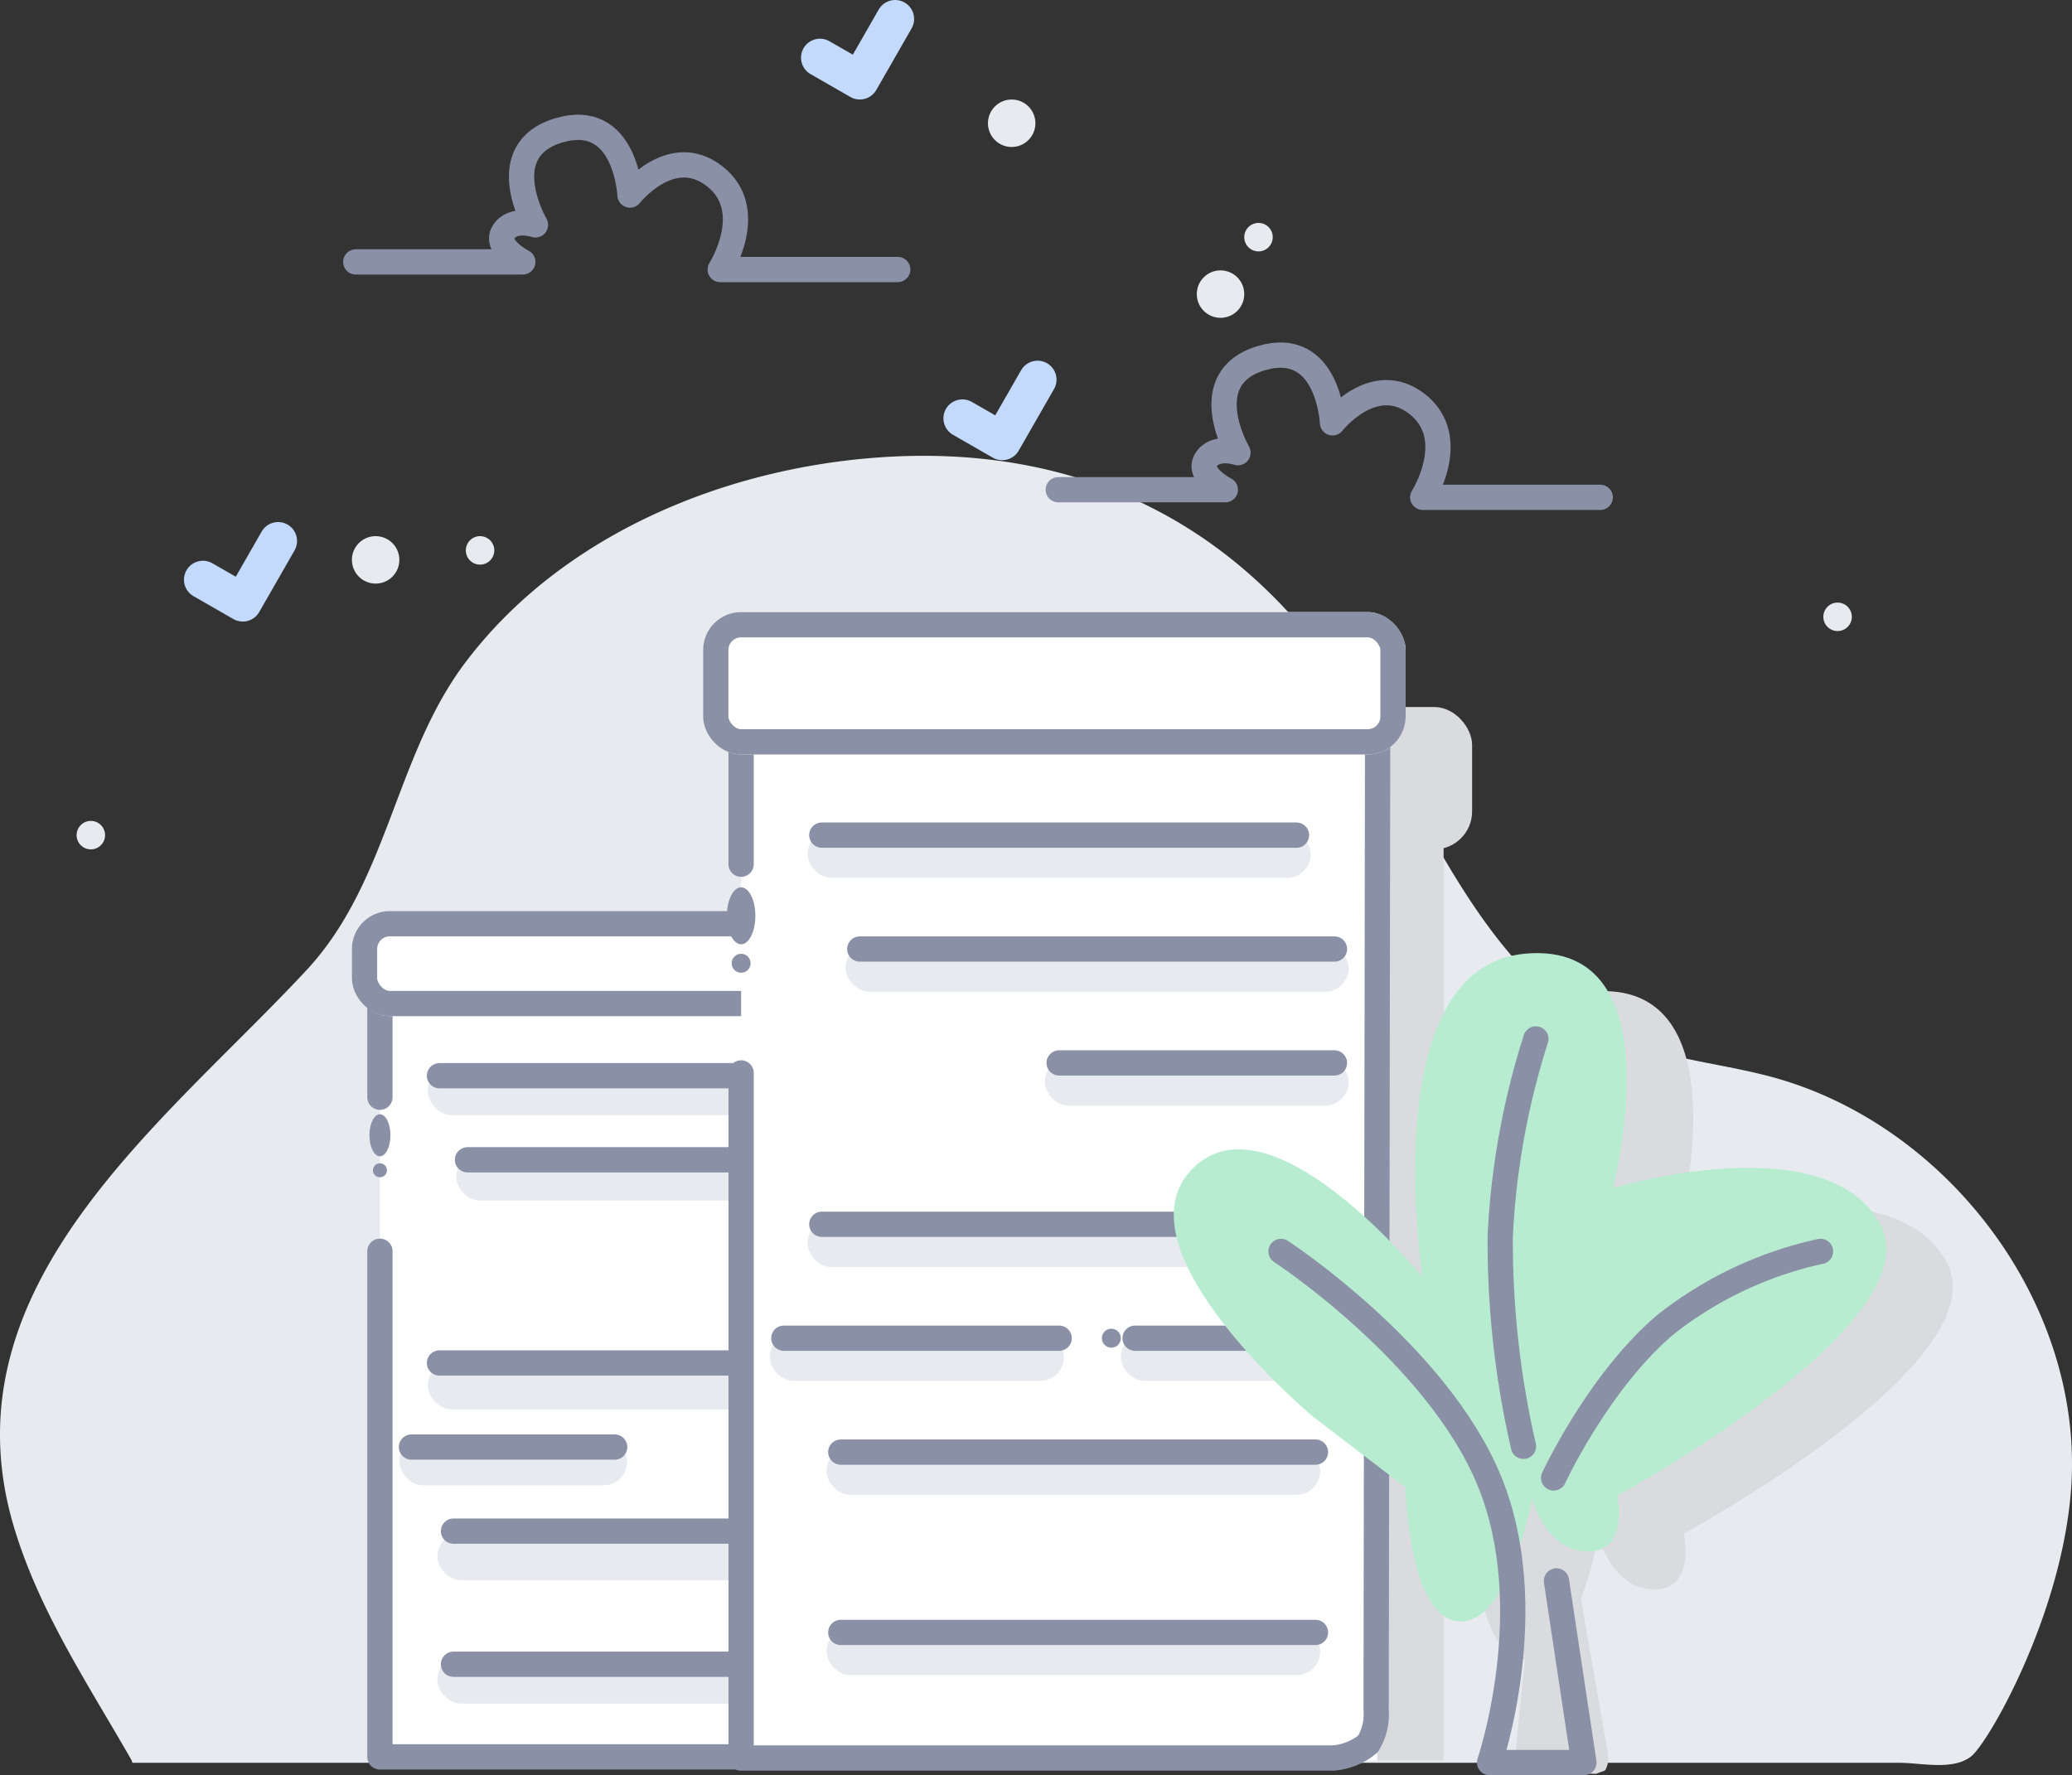 <svg xmlns="http://www.w3.org/2000/svg" width="163.964" height="140.499" viewBox="0 0 163.964 140.499">
  <rect x="0" y="0" width="163.964" height="140.499" fill="#333333" stroke="none"/>
  <g id="Group_3368" data-name="Group 3368" transform="translate(-1491.939 -178.004)">
    <path id="Path_567" data-name="Path 567" d="M178.962,125.754c-.928,9.689-6.44,19.321-7.833,20.481-1.451,1.16-3.945.522-5.744.522H25.613a.449.449,0,0,1-.058-.174c-3.481-6.092-7.427-11.952-9.4-18.741C10.7,108.928,28.166,96.105,39.422,83.979c6.44-6.962,6.963-16.942,12.533-24.311,7.659-10.154,20.6-15.434,33.014-16.246,14.215-.928,26.283,4.178,34.929,15.666,7.137,9.515,11.2,24.195,22.338,29.881,4,2.031,8.645,2.321,13,3.481C169.388,96.222,180.412,110.843,178.962,125.754Z" transform="translate(1476.813 170.765)" fill="#e7eaef"/>
    <g id="Group_3367" data-name="Group 3367" transform="translate(97 -381.007)">
      <rect id="Rectangle_524" data-name="Rectangle 524" width="41.034" height="8.318" rx="3" transform="translate(1426.667 636.664)" fill="#dadbde"/>
      <rect id="Rectangle_525" data-name="Rectangle 525" width="37.152" height="54.342" transform="translate(1428.885 643.872)" fill="#dadbde"/>
      <rect id="Rectangle_523" data-name="Rectangle 523" width="37.152" height="64.324" transform="translate(1425.004 633.891)" fill="#fff"/>
      <path id="Path_962" data-name="Path 962" d="M-2284,523.881V563.9h34.59a3.612,3.612,0,0,0,2.026-.825,3.284,3.284,0,0,0,.475-1.975l.09-57.719a6.21,6.21,0,0,0-.657-2.715c-.889-.973-2.866-.868-2.866-.868l-33.658-.409v12.3" transform="translate(3709.004 134.162)" fill="none" stroke="#8a90a5" stroke-linecap="round" stroke-linejoin="round" stroke-width="2"/>
      <g id="Rectangle_522" data-name="Rectangle 522" transform="translate(1422.786 631.118)" fill="#fff" stroke="#8a90a5" stroke-width="2">
        <rect width="41.034" height="8.318" rx="3" stroke="none"/>
        <rect x="1" y="1" width="39.034" height="6.318" rx="2" fill="none"/>
      </g>
      <ellipse id="Ellipse_132" data-name="Ellipse 132" cx="0.832" cy="1.664" rx="0.832" ry="1.664" transform="translate(1424.172 647.199)" fill="#8a90a5"/>
      <circle id="Ellipse_133" data-name="Ellipse 133" cx="0.555" cy="0.555" r="0.555" transform="translate(1424.449 651.081)" fill="#8a90a5"/>
      <rect id="Rectangle_536" data-name="Rectangle 536" width="18.03" height="3.756" rx="1.878" transform="translate(1426.542 672.812)" fill="#e7eaef"/>
      <rect id="Rectangle_537" data-name="Rectangle 537" width="28.547" height="3.756" rx="1.878" transform="translate(1428.796 666.802)" fill="#e7eaef"/>
      <rect id="Rectangle_538" data-name="Rectangle 538" width="28.547" height="3.756" rx="1.878" transform="translate(1431.049 650.275)" fill="#e7eaef"/>
      <rect id="Rectangle_539" data-name="Rectangle 539" width="28.547" height="3.756" rx="1.878" transform="translate(1428.796 643.514)" fill="#e7eaef"/>
      <line id="Line_142" data-name="Line 142" x2="27.726" transform="translate(1429.717 644.15)" fill="none" stroke="#8a90a5" stroke-linecap="round" stroke-width="2"/>
      <line id="Line_145" data-name="Line 145" x2="16.081" transform="translate(1427.499 673.539)" fill="none" stroke="#8a90a5" stroke-linecap="round" stroke-width="2"/>
      <line id="Line_144" data-name="Line 144" x2="28.835" transform="translate(1429.717 666.885)" fill="none" stroke="#8a90a5" stroke-linecap="round" stroke-width="2"/>
      <path id="Path_968" data-name="Path 968" d="M-2197.5,595.393l2.3,13.177a2.71,2.71,0,0,1,0,1.055c-.227.658-.127.377-.881.724-1.428-.026-6.569,0-6.569,0l1.838-18.257Z" transform="translate(3717.347 89.052)" fill="#dadbde"/>
      <path id="Path_964" data-name="Path 964" d="M0,35.059c0-8.868,19.068-6.55,19.068-6.55s-19.886-15-11.93-24.1,17.847,8.55,17.847,8.55S33.557-2.36,42.154.313s0,29.907,0,29.907,3.815,2.549,1.366,4.838-6.081,0-6.081,0,5.692,8.432,2.611,11.035-10.4-4.685-10.4-4.685l-9.17,1.062S0,43.927,0,35.059Z" transform="matrix(0.719, 0.695, -0.695, 0.719, 1518.878, 629.358)" fill="#dadbde"/>
      <rect id="Rectangle_534" data-name="Rectangle 534" width="39.064" height="3.756" rx="1.878" transform="translate(1429.547 690.09)" fill="#e7eaef"/>
      <rect id="Rectangle_535" data-name="Rectangle 535" width="39.064" height="3.756" rx="1.878" transform="translate(1429.547 680.324)" fill="#e7eaef"/>
      <line id="Line_143" data-name="Line 143" x2="27.726" transform="translate(1431.935 650.804)" fill="none" stroke="#8a90a5" stroke-linecap="round" stroke-width="2"/>
      <line id="Line_146" data-name="Line 146" x2="27.726" transform="translate(1430.826 680.193)" fill="none" stroke="#8a90a5" stroke-linecap="round" stroke-width="2"/>
      <line id="Line_147" data-name="Line 147" x2="27.726" transform="translate(1430.826 690.729)" fill="none" stroke="#8a90a5" stroke-linecap="round" stroke-width="2"/>
      <rect id="Rectangle_521" data-name="Rectangle 521" width="55.591" height="11.268" rx="3" transform="translate(1455.84 614.967)" fill="#dadbde"/>
      <rect id="Rectangle_520" data-name="Rectangle 520" width="50.332" height="73.621" transform="translate(1458.845 624.733)" fill="#dadbde"/>
      <rect id="Rectangle_518" data-name="Rectangle 518" width="50.332" height="87.143" transform="translate(1453.586 611.211)" fill="#fff"/>
      <path id="Path_959" data-name="Path 959" d="M-2284,532.569v54.22h46.862a4.9,4.9,0,0,0,2.745-1.118,4.449,4.449,0,0,0,.643-2.675l.121-78.2a8.411,8.411,0,0,0-.89-3.679c-1.2-1.318-3.883-1.175-3.883-1.175l-45.6-.554v16.659" transform="translate(3737.586 111.362)" fill="none" stroke="#8a90a5" stroke-linecap="round" stroke-linejoin="round" stroke-width="2"/>
      <g id="Rectangle_519" data-name="Rectangle 519" transform="translate(1450.581 607.455)" fill="#fff" stroke="#8a90a5" stroke-width="2">
        <rect width="55.591" height="11.268" rx="3" stroke="none"/>
        <rect x="1" y="1" width="53.591" height="9.268" rx="2" fill="none"/>
      </g>
      <ellipse id="Ellipse_129" data-name="Ellipse 129" cx="1.127" cy="2.254" rx="1.127" ry="2.254" transform="translate(1452.459 629.24)" fill="#8a90a5"/>
      <circle id="Ellipse_130" data-name="Ellipse 130" cx="0.751" cy="0.751" r="0.751" transform="translate(1452.835 634.499)" fill="#8a90a5"/>
      <rect id="Rectangle_526" data-name="Rectangle 526" width="39.815" height="3.756" rx="1.878" transform="translate(1458.845 624.733)" fill="#e7eaef"/>
      <rect id="Rectangle_527" data-name="Rectangle 527" width="39.815" height="3.756" rx="1.878" transform="translate(1461.85 633.748)" fill="#e7eaef"/>
      <rect id="Rectangle_528" data-name="Rectangle 528" width="24.039" height="3.756" rx="1.878" transform="translate(1477.626 642.763)" fill="#e7eaef"/>
      <rect id="Rectangle_529" data-name="Rectangle 529" width="35.308" height="3.756" rx="1.878" transform="translate(1458.845 655.534)" fill="#e7eaef"/>
      <rect id="Rectangle_530" data-name="Rectangle 530" width="23.288" height="3.756" rx="1.878" transform="translate(1455.84 664.548)" fill="#e7eaef"/>
      <rect id="Rectangle_531" data-name="Rectangle 531" width="18.03" height="3.756" rx="1.878" transform="translate(1483.635 664.548)" fill="#e7eaef"/>
      <rect id="Rectangle_532" data-name="Rectangle 532" width="39.064" height="3.756" rx="1.878" transform="translate(1460.347 673.563)" fill="#e7eaef"/>
      <rect id="Rectangle_533" data-name="Rectangle 533" width="39.064" height="3.756" rx="1.878" transform="translate(1460.347 687.836)" fill="#e7eaef"/>
      <circle id="Ellipse_131" data-name="Ellipse 131" cx="0.751" cy="0.751" r="0.751" transform="translate(1482.133 664.173)" fill="#8a90a5"/>
      <line id="Line_134" data-name="Line 134" x2="37.562" transform="translate(1459.972 625.109)" fill="none" stroke="#8a90a5" stroke-linecap="round" stroke-width="2"/>
      <line id="Line_135" data-name="Line 135" x2="37.562" transform="translate(1462.977 634.123)" fill="none" stroke="#8a90a5" stroke-linecap="round" stroke-width="2"/>
      <line id="Line_140" data-name="Line 140" x2="37.562" transform="translate(1461.474 673.939)" fill="none" stroke="#8a90a5" stroke-linecap="round" stroke-width="2"/>
      <line id="Line_141" data-name="Line 141" x2="37.562" transform="translate(1461.474 688.212)" fill="none" stroke="#8a90a5" stroke-linecap="round" stroke-width="2"/>
      <line id="Line_136" data-name="Line 136" x2="21.786" transform="translate(1478.752 643.138)" fill="none" stroke="#8a90a5" stroke-linecap="round" stroke-width="2"/>
      <line id="Line_138" data-name="Line 138" x2="21.786" transform="translate(1456.967 664.924)" fill="none" stroke="#8a90a5" stroke-linecap="round" stroke-width="2"/>
      <line id="Line_139" data-name="Line 139" x2="15.776" transform="translate(1484.762 664.924)" fill="none" stroke="#8a90a5" stroke-linecap="round" stroke-width="2"/>
      <line id="Line_137" data-name="Line 137" x2="39.064" transform="translate(1459.972 655.909)" fill="none" stroke="#8a90a5" stroke-linecap="round" stroke-width="2"/>
      <path id="Path_960" data-name="Path 960" d="M-2303.591,467.581h13.219s-2.257-1.158-1.532-2.351,2.532-.58,2.532-.58-3.447-5.921,1.862-7.485,5.619,5.124,5.619,5.124,3.271-4.169,6.7-1.489.439,7.384.439,7.384h14.048" transform="translate(3726.684 112.16)" fill="none" stroke="#8a90a5" stroke-linecap="round" stroke-linejoin="round" stroke-width="2"/>
      <path id="Path_961" data-name="Path 961" d="M-2303.591,467.581h13.219s-2.257-1.158-1.532-2.351,2.532-.58,2.532-.58-3.447-5.921,1.862-7.485,5.619,5.124,5.619,5.124,3.271-4.169,6.7-1.489.439,7.384.439,7.384h14.048" transform="translate(3782.275 130.189)" fill="none" stroke="#8a90a5" stroke-linecap="round" stroke-linejoin="round" stroke-width="2"/>
      <path id="Path_963" data-name="Path 963" d="M0,35.059c0-8.868,19.068-6.55,19.068-6.55s-19.886-15-11.93-24.1,17.847,8.55,17.847,8.55S33.557-2.36,42.154.313s0,29.907,0,29.907,3.815,2.549,1.366,4.838-6.081,0-6.081,0,5.692,8.432,2.611,11.035-10.4-4.685-10.4-4.685l-9.17,1.062S0,43.927,0,35.059Z" transform="matrix(0.719, 0.695, -0.695, 0.719, 1513.62, 626.353)" fill="#b7ecd1"/>
      <path id="Path_965" data-name="Path 965" d="M-2205.331,588.437l2.17,14.375h-7.462s4.126-12.133,0-22.246-16.506-18.208-16.506-18.208" transform="translate(3723.438 95.698)" fill="none" stroke="#8a90a5" stroke-linecap="round" stroke-linejoin="round" stroke-width="2"/>
      <path id="Path_966" data-name="Path 966" d="M-2201.224,539.972a60.772,60.772,0,0,0-2.819,15.616,72.227,72.227,0,0,0,1.839,16.624" transform="translate(3717.7 101.267)" fill="none" stroke="#8a90a5" stroke-linecap="round" stroke-linejoin="round" stroke-width="2"/>
      <path id="Path_967" data-name="Path 967" d="M-2177.292,562.357a30.12,30.12,0,0,0-12.29,5.814c-5.279,4.482-8.825,12.112-8.825,12.112" transform="translate(3716.293 95.698)" fill="none" stroke="#8a90a5" stroke-linecap="round" stroke-linejoin="round" stroke-width="2"/>
      <circle id="Ellipse_134" data-name="Ellipse 134" cx="1.878" cy="1.878" r="1.878" transform="translate(1422.786 601.445)" fill="#e7eaef"/>
      <circle id="Ellipse_135" data-name="Ellipse 135" cx="1.878" cy="1.878" r="1.878" transform="translate(1473.118 566.888)" fill="#e7eaef"/>
      <circle id="Ellipse_136" data-name="Ellipse 136" cx="1.878" cy="1.878" r="1.878" transform="translate(1489.645 580.41)" fill="#e7eaef"/>
      <circle id="Ellipse_137" data-name="Ellipse 137" cx="1.127" cy="1.127" r="1.127" transform="translate(1493.401 576.654)" fill="#e7eaef"/>
      <circle id="Ellipse_138" data-name="Ellipse 138" cx="1.127" cy="1.127" r="1.127" transform="translate(1539.226 606.703)" fill="#e7eaef"/>
      <circle id="Ellipse_139" data-name="Ellipse 139" cx="1.127" cy="1.127" r="1.127" transform="translate(1431.8 601.445)" fill="#e7eaef"/>
      <circle id="Ellipse_140" data-name="Ellipse 140" cx="1.127" cy="1.127" r="1.127" transform="translate(1401 623.982)" fill="#e7eaef"/>
      <path id="Path_969" data-name="Path 969" d="M-2346.071,395.574l3.155,1.812,2.795-4.875" transform="translate(3757.067 209.318)" fill="none" stroke="#c3dafd" stroke-linecap="round" stroke-linejoin="round" stroke-width="3"/>
      <path id="Path_970" data-name="Path 970" d="M-2346.071,395.574l3.155,1.812,2.795-4.875" transform="translate(3805.897 168)" fill="none" stroke="#c3dafd" stroke-linecap="round" stroke-linejoin="round" stroke-width="3"/>
      <path id="Path_971" data-name="Path 971" d="M-2346.071,395.574l3.155,1.812,2.795-4.875" transform="translate(3817.166 196.547)" fill="none" stroke="#c3dafd" stroke-linecap="round" stroke-linejoin="round" stroke-width="3"/>
    </g>
  </g>
</svg>
